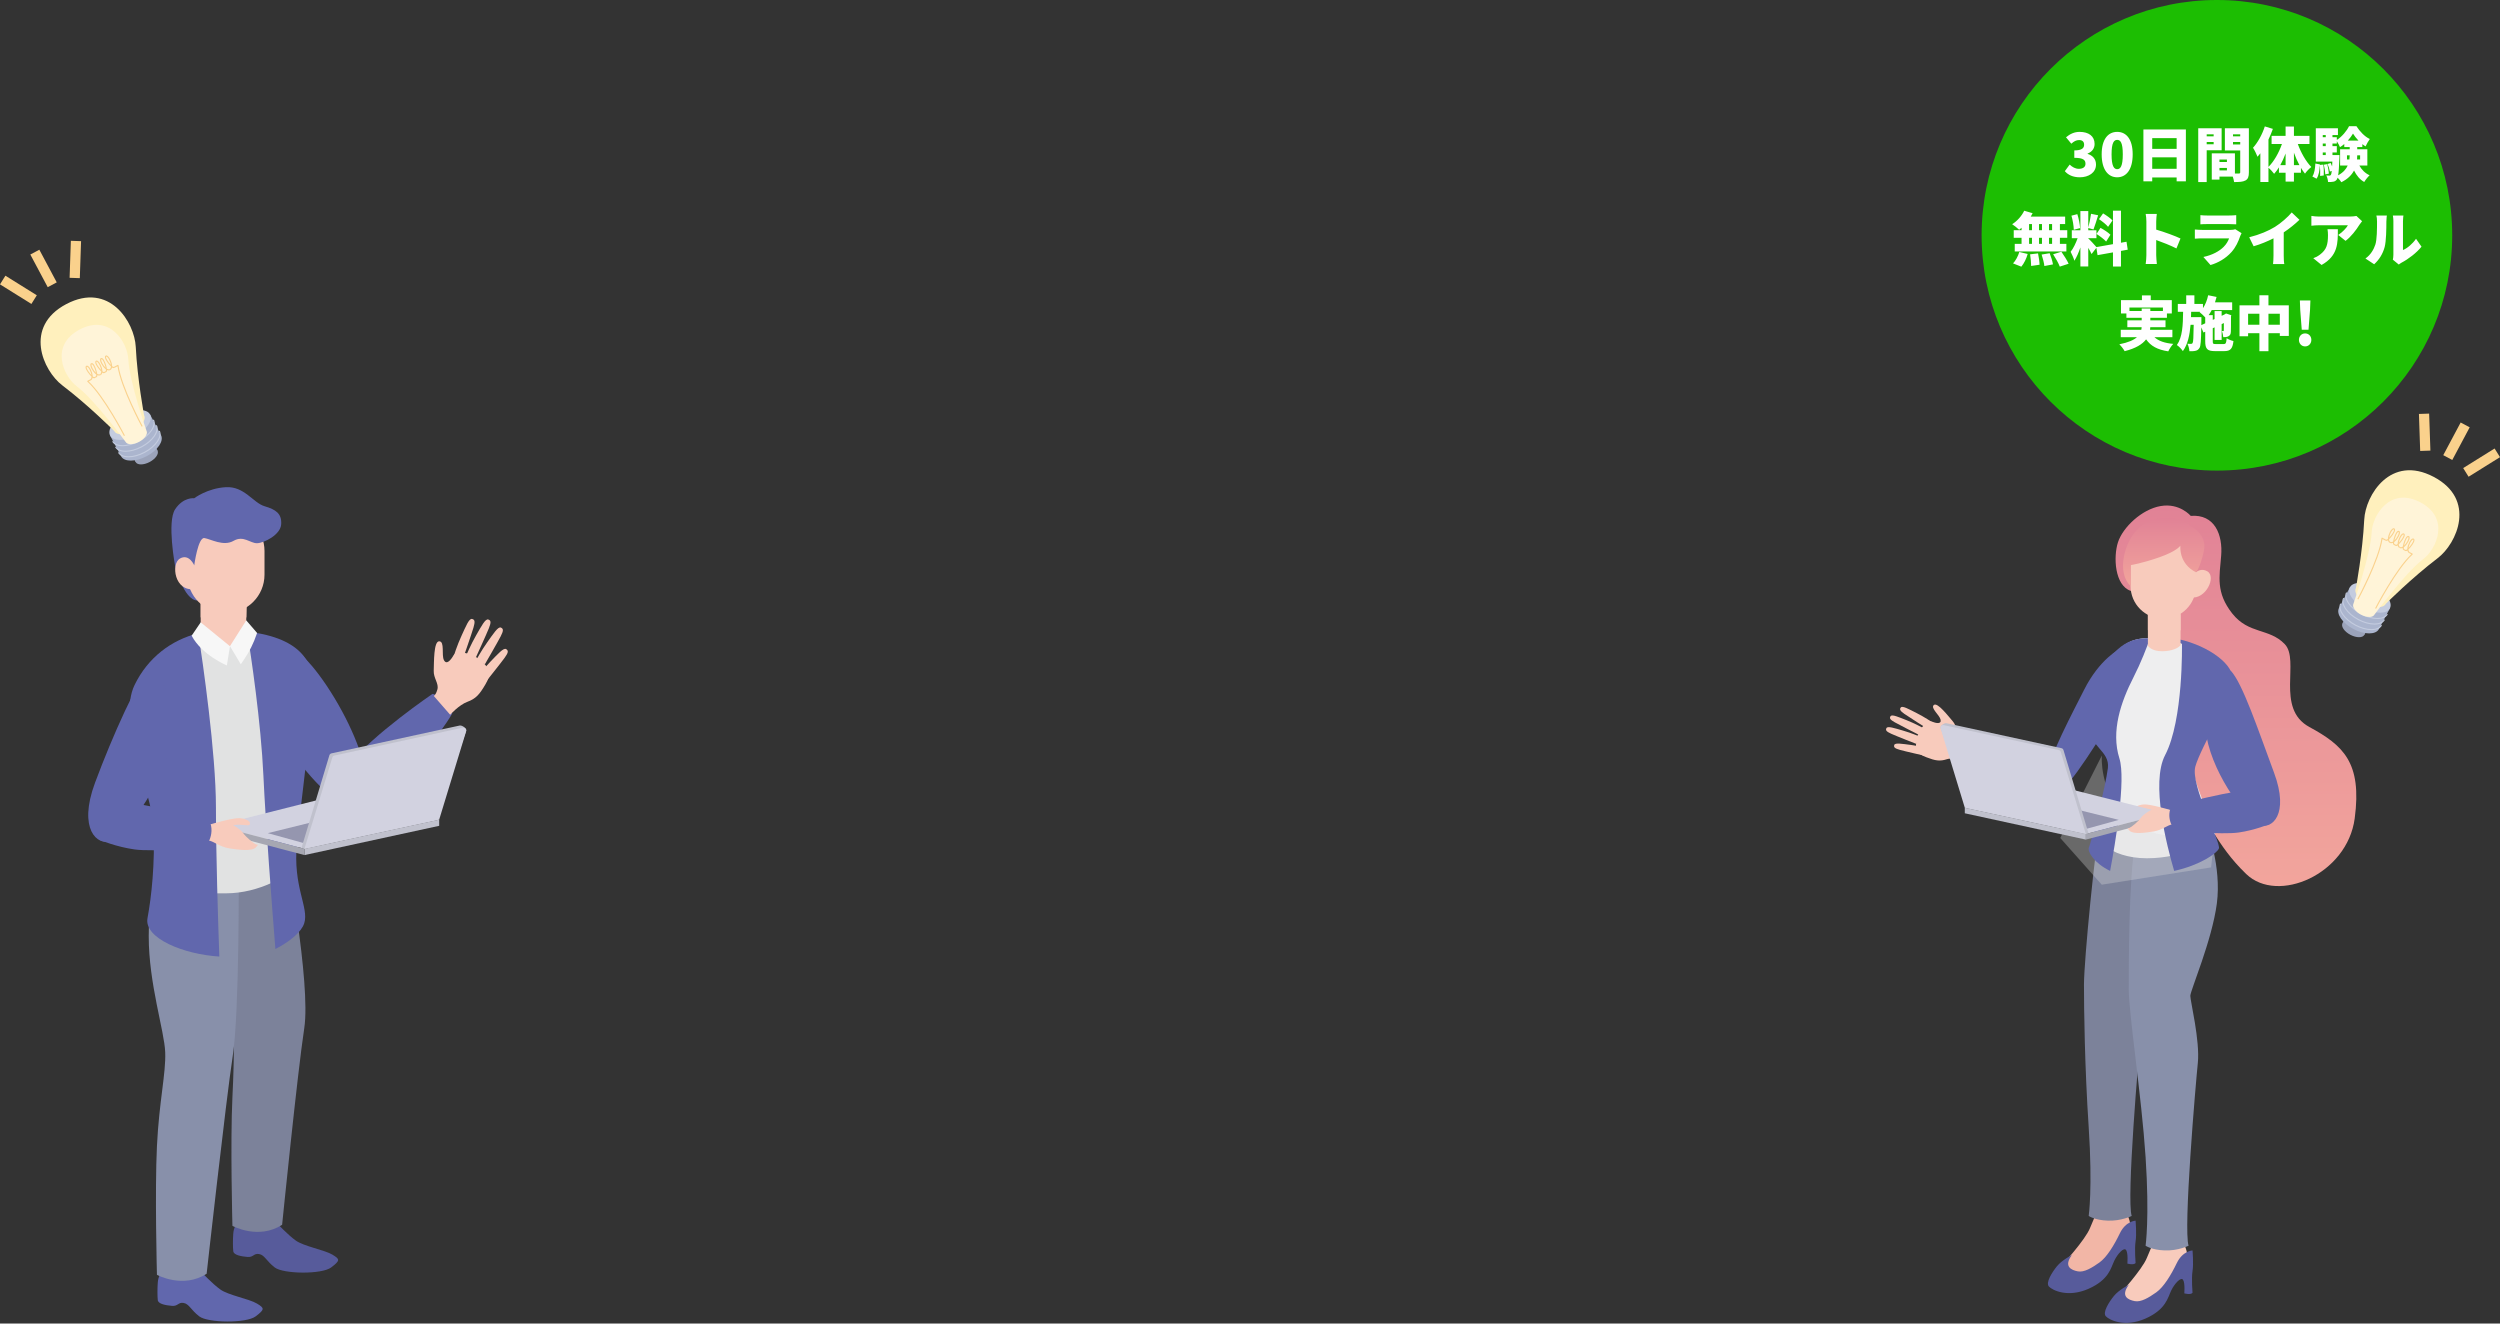 <svg width="1360" height="720" viewBox="0 0 1360 720" fill="none" xmlns="http://www.w3.org/2000/svg">
<rect x="0" y="0" width="1360" height="720" fill="#333333" stroke="none"/>
<circle cx="1206" cy="128" r="128" fill="#1CBE02"/>
<path d="M1131.43 96.448C1136.16 96.448 1140.23 93.952 1140.23 89.504C1140.23 86.432 1138.28 84.512 1135.65 83.712V83.552C1138.18 82.528 1139.46 80.672 1139.46 78.304C1139.46 74.048 1136.23 71.744 1131.3 71.744C1128.48 71.744 1126.12 72.832 1123.91 74.688L1126.79 78.176C1128.23 76.896 1129.44 76.192 1131.04 76.192C1132.8 76.192 1133.76 77.088 1133.76 78.72C1133.76 80.608 1132.48 81.824 1128.42 81.824V85.856C1133.41 85.856 1134.5 87.072 1134.5 89.12C1134.5 90.912 1133.06 91.84 1130.85 91.84C1129 91.84 1127.33 90.88 1125.89 89.536L1123.27 93.12C1125 95.136 1127.65 96.448 1131.43 96.448ZM1151.76 96.448C1156.78 96.448 1160.18 92.16 1160.18 83.968C1160.18 75.808 1156.78 71.744 1151.76 71.744C1146.74 71.744 1143.31 75.776 1143.31 83.968C1143.31 92.16 1146.74 96.448 1151.76 96.448ZM1151.76 92.032C1150.06 92.032 1148.69 90.496 1148.69 83.968C1148.69 77.472 1150.06 76.096 1151.76 76.096C1153.46 76.096 1154.8 77.472 1154.8 83.968C1154.8 90.496 1153.46 92.032 1151.76 92.032ZM1170.81 91.84V85.6H1184.09V91.84H1170.81ZM1184.09 75.136V80.992H1170.81V75.136H1184.09ZM1166.01 70.432V98.656H1170.81V96.544H1184.09V98.656H1189.12V70.432H1166.01ZM1207.39 92.704V91.36H1211.45V92.704H1207.39ZM1211.45 86.784V88.128H1207.39V86.784H1211.45ZM1200.44 78.496V77.248H1204.22V78.496H1200.44ZM1214.75 78.592V77.248H1218.68V78.592H1214.75ZM1204.22 73.088V74.176H1200.44V73.088H1204.22ZM1218.68 73.088V74.176H1214.75V73.088H1218.68ZM1208.57 81.76V69.792H1195.84V99.04H1200.44V81.76H1208.57ZM1223.39 69.792H1210.33V81.856H1218.68V93.664C1218.68 94.208 1218.49 94.4 1217.92 94.4H1215.8V83.424H1203.2V97.696H1207.39V96.064H1214.62C1214.97 97.12 1215.26 98.24 1215.36 99.04C1218.17 99.04 1220.09 98.944 1221.53 98.176C1222.94 97.408 1223.39 96.096 1223.39 93.728V69.792ZM1247.9 89.824V83.072C1248.76 85.472 1249.76 87.776 1250.88 89.824H1247.9ZM1240.48 89.824C1241.53 87.904 1242.52 85.76 1243.36 83.52V89.824H1240.48ZM1256.35 78.336V73.92H1247.9V68.832H1243.36V73.92H1235.74V78.336H1241.37C1239.71 83.104 1237.05 87.84 1234.04 90.784V75.936C1234.97 73.984 1235.77 72.032 1236.44 70.112L1232.06 68.768C1230.65 73.152 1228.22 77.568 1225.63 80.384C1226.43 81.536 1227.68 84.16 1228.09 85.28C1228.6 84.704 1229.12 84.064 1229.63 83.392V99.008H1234.04V91.264C1235.07 92.096 1236.41 93.568 1237.12 94.56C1238.04 93.536 1238.94 92.352 1239.74 91.04V93.952H1243.36V98.784H1247.9V93.952H1251.71V91.296C1252.41 92.48 1253.15 93.536 1253.92 94.464C1254.72 93.248 1256.28 91.648 1257.37 90.848C1254.43 87.872 1251.71 83.04 1250.01 78.336H1256.35ZM1262.01 89.728V89.44L1259.55 88.96C1259.42 91.712 1259.04 94.368 1257.92 96L1260.19 97.216C1261.47 95.456 1261.82 92.704 1261.98 89.824C1262.2 91.712 1262.27 94.112 1262.14 95.712L1264.12 95.456C1264.22 93.888 1264.16 91.424 1263.87 89.536L1262.01 89.728ZM1264.16 89.6C1264.57 91.264 1264.92 93.44 1264.96 94.848L1266.91 94.464C1266.84 93.088 1266.46 90.944 1266.01 89.28L1264.16 89.6ZM1268.86 84.352V82.944H1271.23V79.488H1268.86V78.08H1271.23V76.8C1271.87 77.792 1272.57 79.104 1272.96 80.064C1273.76 79.584 1274.56 78.976 1275.29 78.336V80H1278.24V81.216H1273.02V90.048H1277.15C1276.28 92 1274.72 93.856 1271.96 95.36C1272.28 93.504 1272.44 90.528 1272.64 85.824C1272.67 85.344 1272.67 84.352 1272.67 84.352H1268.86ZM1263.58 82.944H1265.21V84.352H1263.58V82.944ZM1265.21 78.08V79.488H1263.58V78.08H1265.21ZM1265.21 73.472V74.624H1263.58V73.472H1265.21ZM1277.21 76.48C1278.36 75.2 1279.36 73.856 1280.03 72.672C1280.76 73.888 1281.82 75.232 1283 76.48H1277.21ZM1276.76 86.752V84.512H1278.24C1278.2 85.248 1278.17 85.984 1278.08 86.752H1276.76ZM1283.9 86.752H1282.24C1282.3 85.984 1282.33 85.248 1282.33 84.512H1283.9V86.752ZM1287.84 90.048V81.216H1282.33V80H1285.12V78.4C1285.69 78.88 1286.3 79.296 1286.88 79.648C1287.45 78.368 1288.38 76.704 1289.18 75.616C1286.4 74.368 1283.74 71.488 1281.88 68.64H1277.88C1276.67 71.168 1274.01 74.4 1271.23 76.128V74.624H1268.86V73.472H1271.84V69.76H1259.8V87.904H1268.8C1268.73 88.896 1268.7 89.792 1268.67 90.528C1268.44 89.888 1268.19 89.248 1267.9 88.672L1266.2 89.216C1266.75 90.496 1267.29 92.224 1267.45 93.344L1268.48 92.992C1268.35 94.24 1268.19 94.88 1268 95.136C1267.74 95.456 1267.52 95.552 1267.16 95.552C1266.78 95.552 1266.24 95.552 1265.5 95.456C1266.04 96.416 1266.4 97.92 1266.46 99.008C1267.58 99.04 1268.57 99.008 1269.28 98.848C1270.08 98.72 1270.68 98.4 1271.26 97.6C1271.42 97.376 1271.55 97.088 1271.68 96.672C1272.44 97.44 1273.28 98.432 1273.69 99.136C1277.21 97.408 1279.32 95.168 1280.6 92.768C1281.92 95.424 1283.71 97.664 1286.14 99.008C1286.78 97.888 1288.12 96.192 1289.08 95.36C1286.65 94.272 1284.73 92.32 1283.48 90.048H1287.84ZM1116.34 125.232H1114.67V121.904H1116.34V125.232ZM1116.34 132.656H1114.67V129.36H1116.34V132.656ZM1103.82 129.36H1105.39V132.656H1103.82V129.36ZM1110.83 129.36V132.656H1109.23V129.36H1110.83ZM1109.23 125.232V121.904H1110.83V125.232H1109.23ZM1103.82 121.904H1105.39V125.232H1103.82V121.904ZM1099.73 125.232H1095.47V129.36H1099.73V132.656H1096.02V136.784H1124.11V132.656H1120.59V129.36H1124.59V125.232H1120.59V121.904H1123.44V117.84H1104.72C1105.1 117.232 1105.42 116.624 1105.74 115.984L1101.17 114.64C1099.82 117.488 1097.3 120.304 1094.61 121.968C1095.7 122.672 1097.55 124.144 1098.42 125.008C1098.86 124.688 1099.28 124.304 1099.73 123.888V125.232ZM1099.6 145.072C1101.07 143.312 1102.38 140.656 1103.06 138.16L1098.51 137.072C1097.81 139.408 1096.43 141.936 1095.09 143.28L1099.6 145.072ZM1104.37 138.352C1104.72 140.4 1104.94 143.088 1104.94 144.688L1109.52 144.016C1109.49 142.416 1109.1 139.824 1108.69 137.84L1104.37 138.352ZM1110.64 138.48C1111.31 140.496 1111.98 143.12 1112.14 144.72L1116.82 143.824C1116.56 142.192 1115.79 139.664 1115.02 137.744L1110.64 138.48ZM1116.91 138.32C1118.26 140.432 1119.89 143.28 1120.53 145.04L1125.33 143.472C1124.53 141.648 1122.77 138.928 1121.39 136.944L1116.91 138.32ZM1149.2 119.92C1148.14 118.736 1145.84 117.136 1144.08 116.08L1141.84 119.216C1143.6 120.4 1145.84 122.16 1146.8 123.408L1149.2 119.92ZM1140.5 127.28C1142.32 128.432 1144.69 130.192 1145.74 131.408L1148.08 127.696C1146.93 126.512 1144.5 124.944 1142.67 123.952L1140.5 127.28ZM1131.57 124.08C1131.44 122 1130.86 118.896 1130.06 116.496L1126.86 117.328C1127.57 119.728 1128.11 122.928 1128.14 125.008L1131.57 124.08ZM1157.49 135.824L1156.82 131.504L1153.81 132.048V114.608H1149.46V132.816L1140.46 134.416C1139.63 133.424 1136.98 130.512 1136.02 129.712V129.584H1140.46V125.264H1136.02V124.048L1138.86 124.816C1139.63 122.864 1140.56 119.792 1141.39 117.104L1137.52 116.304C1137.23 118.544 1136.59 121.68 1136.02 123.792V114.832H1131.73V125.264H1127.06V129.584H1130.22C1129.3 132.176 1127.89 135.184 1126.42 136.976C1127.09 138.288 1128.08 140.4 1128.46 141.84C1129.68 139.984 1130.8 137.36 1131.73 134.608V144.944H1136.02V134.832C1136.72 136.048 1137.39 137.264 1137.81 138.192L1140.43 134.8L1141.07 138.8L1149.46 137.296V145.008H1153.81V136.496L1157.49 135.824ZM1167.63 138.8C1167.63 140.112 1167.47 142.256 1167.25 143.632H1173.33C1173.17 142.192 1172.98 139.664 1172.98 138.8V130.576C1176.37 131.792 1180.75 133.488 1183.98 135.152L1186.19 129.744C1183.5 128.432 1177.3 126.16 1172.98 124.912V120.528C1172.98 118.992 1173.17 117.584 1173.3 116.368H1167.25C1167.5 117.584 1167.63 119.248 1167.63 120.528V138.8ZM1197.01 117.04V122.032C1197.97 121.936 1199.5 121.904 1200.59 121.904H1212.66C1213.87 121.904 1215.6 121.968 1216.5 122.032V117.04C1215.57 117.168 1213.74 117.232 1212.72 117.232H1200.59C1199.47 117.232 1197.9 117.168 1197.01 117.04ZM1219.41 126.832L1215.98 124.688C1215.47 124.912 1214.51 125.072 1213.3 125.072H1198.06C1196.98 125.072 1195.47 124.976 1194 124.848V129.84C1195.44 129.712 1197.26 129.68 1198.06 129.68H1212.62C1212.08 131.152 1211.22 132.752 1209.65 134.32C1207.34 136.624 1203.63 138.736 1198.64 139.792L1202.51 144.176C1206.61 142.992 1210.77 140.656 1213.94 137.104C1216.3 134.448 1217.65 131.44 1218.7 128.368C1218.83 127.984 1219.15 127.312 1219.41 126.832ZM1223.57 129.072L1225.97 133.968C1229.68 132.912 1233.55 131.28 1236.78 129.648V139.024C1236.78 140.56 1236.66 142.8 1236.53 143.664H1242.67C1242.42 142.768 1242.35 140.56 1242.35 139.024V126.416C1245.39 124.4 1248.5 121.904 1250.9 119.568L1246.7 115.568C1244.69 118 1240.78 121.456 1237.55 123.44C1233.97 125.616 1229.39 127.6 1223.57 129.072ZM1284.98 120.336L1281.9 117.488C1281.23 117.68 1279.12 117.808 1278.06 117.808H1261.46C1260.05 117.808 1258.7 117.648 1257.39 117.456V122.8C1259.06 122.64 1260.05 122.544 1261.46 122.544H1277.26C1276.56 123.888 1274.35 126.32 1271.98 127.824L1275.98 131.024C1278.86 128.944 1281.9 124.944 1283.54 122.256C1283.86 121.744 1284.59 120.816 1284.98 120.336ZM1271.79 124.688H1266.16C1266.35 125.84 1266.42 126.768 1266.42 127.888C1266.42 133.104 1265.62 135.824 1262.06 138.512C1260.72 139.536 1259.54 140.08 1258.42 140.464L1262.93 144.144C1271.95 139.12 1271.79 132.208 1271.79 124.688ZM1301.71 141.264L1304.94 143.92C1305.3 143.664 1305.71 143.28 1306.48 142.864C1310.03 141.04 1314.7 137.488 1317.3 134.192L1314.32 129.904C1312.34 132.72 1309.62 135.024 1307.22 136.016V120.272C1307.22 118.704 1307.47 117.264 1307.47 117.264H1301.71C1301.71 117.264 1302 118.672 1302 120.24V138.608C1302 139.6 1301.87 140.592 1301.71 141.264ZM1286.8 140.624L1291.54 143.76C1294.32 141.232 1296.27 138.064 1297.26 134.352C1298.1 131.12 1298.19 124.432 1298.19 120.496C1298.19 118.96 1298.45 117.264 1298.45 117.264H1292.75C1292.98 118.128 1293.1 119.056 1293.1 120.56C1293.1 124.56 1293.07 130.448 1292.18 133.072C1291.34 135.6 1289.71 138.608 1286.8 140.624ZM1158.42 169.184V167.296H1176.63V169.184H1169.78V167.84H1165.08V169.184H1158.42ZM1181.78 183.424V179.424H1169.62C1169.69 178.944 1169.75 178.464 1169.75 177.984H1178.04V174.272H1169.78V172.896H1178.81V170.528H1181.46V163.264H1170.01V160.704H1165.21V163.264H1153.82V170.528H1156.76V172.896H1165.08V174.272H1157.27V177.984H1165.05C1165.02 178.464 1164.98 178.944 1164.86 179.424H1153.69V183.424H1162.52C1160.73 184.992 1157.75 186.336 1152.92 187.296C1153.94 188.256 1155.29 190.048 1155.8 191.04C1161.88 189.504 1165.46 187.264 1167.48 184.608C1170.01 188.224 1173.62 190.24 1179.54 191.136C1180.12 189.888 1181.3 188.032 1182.26 187.072C1177.56 186.656 1174.23 185.472 1171.99 183.424H1181.78ZM1197.53 176.864L1197.56 174.208V172.512H1191.9L1191.99 169.632H1196.79L1196.6 169.824C1197.43 170.464 1198.81 171.776 1199.64 172.672V175.872L1197.53 176.864ZM1205.43 187.168C1203.93 187.168 1203.74 187.008 1203.74 185.6V178.56L1204.73 178.08V184.928H1208.57V176.32L1209.78 175.744C1209.78 178.272 1209.78 179.52 1209.75 179.744C1209.72 180.064 1209.62 180.128 1209.4 180.128C1209.21 180.128 1208.92 180.128 1208.66 180.096C1209.08 180.928 1209.37 182.4 1209.46 183.424C1210.36 183.424 1211.45 183.392 1212.25 182.944C1213.14 182.496 1213.56 181.728 1213.59 180.48C1213.66 179.456 1213.66 176.64 1213.66 172.096L1213.82 171.488L1210.97 170.528L1210.26 170.976L1210.01 171.136L1208.57 171.808V169.216H1204.73V173.568L1203.74 174.016V171.424H1201.5C1202.1 170.592 1202.68 169.664 1203.19 168.672H1214.3V164.48H1204.95C1205.27 163.52 1205.56 162.528 1205.82 161.536L1201.24 160.608C1200.7 163.2 1199.74 165.696 1198.42 167.648V165.344H1193.75V160.672H1189.3V165.344H1184.73V169.632H1187.61C1187.51 176.768 1187.29 183.36 1184.22 187.712C1185.37 188.448 1186.74 189.888 1187.48 191.008C1190.14 187.328 1191.19 182.304 1191.67 176.704H1193.37C1193.27 183.488 1193.14 185.952 1192.79 186.56C1192.54 186.976 1192.28 187.072 1191.9 187.072C1191.45 187.072 1190.74 187.072 1189.94 186.976C1190.55 188.096 1190.97 189.824 1191.03 191.072C1192.34 191.072 1193.5 191.072 1194.3 190.848C1195.22 190.656 1195.86 190.304 1196.5 189.312C1197.21 188.288 1197.37 185.28 1197.5 178.08L1198.68 180.896L1199.64 180.448V185.6C1199.64 189.792 1200.73 191.008 1204.92 191.008H1210.01C1213.34 191.008 1214.52 189.728 1215 185.536C1213.85 185.28 1212.18 184.608 1211.29 183.968C1211.1 186.656 1210.84 187.168 1209.62 187.168H1205.43ZM1234.04 176.672V170.688H1240.22V176.672H1234.04ZM1222.97 176.672V170.688H1229.11V176.672H1222.97ZM1234.04 166.112V160.64H1229.11V166.112H1218.3V182.912H1222.97V181.248H1229.11V191.04H1234.04V181.248H1240.22V182.752H1245.11V166.112H1234.04ZM1252.15 179.36H1255.83L1256.66 168.544L1256.86 163.456H1251.13L1251.32 168.544L1252.15 179.36ZM1253.98 188.448C1255.96 188.448 1257.37 186.88 1257.37 184.896C1257.37 182.912 1255.96 181.376 1253.98 181.376C1252.02 181.376 1250.62 182.912 1250.62 184.896C1250.62 186.88 1252.02 188.448 1253.98 188.448Z" fill="white"/>
<path d="M95.282 307.854C95.282 307.854 99.779 326.35 107.328 326.698L108.72 309.701L95.282 307.854V307.854Z" fill="#6167AD"/>
<path d="M128.555 665.714C128.555 665.714 127.136 667.856 126.895 671.095C126.654 674.36 126.654 678.483 126.895 680.651C127.136 682.819 131.366 683.488 134.631 683.783C137.897 684.077 138.004 681.668 140.975 682.203C143.946 682.739 144.803 685.871 149.434 689.484C154.065 693.098 175.051 693.366 180.163 689.484C185.276 685.603 184.901 684.987 180.779 682.498C176.657 680.008 165.28 678.001 160.917 674.869C156.554 671.737 150.933 665.688 150.933 665.688H128.555V665.714Z" fill="#575B9B"/>
<path d="M87.493 692.322C87.493 692.322 86.074 694.463 85.833 697.702C85.592 700.968 85.592 705.09 85.833 707.258C86.074 709.426 90.303 710.096 93.569 710.39C96.835 710.685 96.942 708.275 99.913 708.811C102.884 709.346 103.741 712.478 108.372 716.092C113.003 719.705 133.989 719.973 139.101 716.092C144.214 712.21 143.839 711.595 139.717 709.105C135.595 706.616 124.218 704.608 119.855 701.476C115.492 698.344 109.871 692.295 109.871 692.295H87.493V692.322Z" fill="#6167AD"/>
<path d="M124.7 456.067C124.7 456.067 112.2 464.178 112.2 490.009C112.2 515.84 126.28 541.056 126.708 552.673C127.136 564.29 127.645 572.294 126.44 596.813C125.236 621.333 126.44 666.865 126.44 666.865C126.44 666.865 140.6 674.627 153.476 666.276C153.476 666.276 161.801 583.643 165.521 559.311C169.242 534.979 155.296 461.26 155.296 461.26L124.674 456.094L124.7 456.067Z" fill="#7C829A"/>
<path d="M158 351.271C158 351.271 166.298 355.902 177.808 373.168C189.318 390.433 198.606 411.339 199.784 426.329C200.962 441.292 194.886 442.229 183.429 435.457C171.972 428.684 155.617 405.289 150.451 399.695C145.285 394.1 131.178 350.147 158 351.298V351.271Z" fill="#6167AD"/>
<path d="M88.135 467.979C88.135 467.979 80.908 483.532 80.908 509.363C80.908 535.194 89.447 560.811 89.875 572.428C90.303 584.045 86.583 598.928 85.378 623.448C84.174 647.967 85.378 693.499 85.378 693.499C85.378 693.499 99.538 701.262 112.414 692.91C112.414 692.91 122.88 598.848 126.601 574.516C130.348 550.184 129.866 472.503 129.866 472.503L88.082 468.033L88.135 467.979Z" fill="#8890AA"/>
<path d="M135.193 343.696C131.392 343.294 126.44 343 121.676 343C117.446 343 109.443 344.258 105.427 345.168C107.515 357.696 105.427 397.152 105.427 420.975C105.427 441.613 110.968 471.085 111.557 485.967C112.815 486.048 121.836 485.967 123.068 485.967C131.847 485.967 140.734 483.558 147.748 480.266C146.142 461.823 147.48 426.489 146.436 405.851C145.258 382.643 136.987 353.975 135.193 343.669V343.696Z" fill="#E1E2E2"/>
<path d="M107.863 344.473C93.221 348.167 80.48 357.642 73.199 372.659C63.643 392.387 82.594 430.184 83.504 449.992C84.388 469.8 82.407 487.708 80.239 499.486C78.231 510.461 100.047 519.187 119.32 520.365C118.651 501.868 117.473 464.902 117.473 439.231C117.473 409.626 110.272 360.078 107.89 344.473H107.863Z" fill="#6167AD"/>
<path d="M165.495 502.296C168.225 493.517 159.177 482.595 161.533 458.611C163.915 434.627 170.152 387.971 170.447 374.373C170.714 362.434 165.896 347.176 134.471 343.616C136.532 356.625 141.966 392.816 143.304 422.153C144.509 448.225 147.962 492.981 149.809 516.269C158.053 512.067 164.076 506.74 165.468 502.323L165.495 502.296Z" fill="#6167AD"/>
<path d="M109.175 325.574V348.059C109.175 348.059 116.965 351.512 125.102 351.512C129.599 351.512 133.775 347.685 133.775 347.685L134.176 325.574H109.175V325.574Z" fill="#F8CBBC"/>
<path d="M245.959 388.264C239.562 399.399 219.352 424.347 211.75 432.163C204.121 440.006 196.679 440.702 192.771 439.444C188.863 438.186 178.745 430.932 190.496 415.46C202.247 399.988 235.279 377.477 235.279 377.477C235.279 377.477 237.554 377.717 241.489 380.769C245.424 383.821 245.959 388.237 245.959 388.237V388.264Z" fill="#6167AD"/>
<path d="M235.948 378.574C235.948 378.574 236.992 378.387 237.929 375.095C238.866 371.802 235.76 368.992 235.948 364.789C236.135 360.56 235.841 348.755 238.946 348.862C242.051 348.969 240.07 356.277 241.489 359.087C242.908 361.898 245.236 359.087 246.735 356.464C248.234 353.841 256.104 354.59 261.645 359.382C267.186 364.173 267.186 366.984 264.001 372.418C260.815 377.852 258.834 380.1 254.257 381.787C249.68 383.473 244.888 388.827 244.888 388.827L235.975 378.601L235.948 378.574Z" fill="#F8CBBC"/>
<path d="M246.735 357.213C246.735 357.213 248.636 351.083 251.045 345.89C253.454 340.697 255.14 336.361 256.773 336.709C258.406 337.057 258.486 338.262 257.55 341.474C256.613 344.686 252.009 357.909 252.009 357.909L246.735 357.213V357.213Z" fill="#F8CBBC"/>
<path d="M253.668 356.464C253.668 356.464 256.158 350.548 259.022 345.596C261.886 340.644 264.001 336.495 265.607 337.003C267.213 337.512 267.159 338.716 265.928 341.821C264.697 344.927 258.861 357.668 258.861 357.668L253.668 356.464Z" fill="#F8CBBC"/>
<path d="M258.754 359.623C258.754 359.623 261.779 353.975 265.125 349.317C268.444 344.66 270.96 340.725 272.486 341.394C274.012 342.063 273.878 343.241 272.352 346.212C270.826 349.183 263.813 361.309 263.813 361.309L258.754 359.623V359.623Z" fill="#F8CBBC"/>
<path d="M259.022 369.098C259.022 369.098 262.876 363.958 266.865 359.863C270.853 355.767 273.905 352.234 275.35 353.117C276.796 354 276.448 355.151 274.494 357.882C272.54 360.612 263.786 371.533 263.786 371.533L259.049 369.098H259.022Z" fill="#F8CBBC"/>
<g style="mix-blend-mode:multiply">
<path d="M109.175 335.773C109.175 335.773 113.485 341.85 122.104 341.635C130.723 341.421 133.989 335.773 133.989 335.773L134.176 325.548H109.175V335.773V335.773Z" fill="#F8CBBC"/>
</g>
<path d="M143.893 299.77C143.893 288.165 134.485 278.757 122.88 278.757C111.275 278.757 101.867 288.165 101.867 299.77V312.591C101.867 324.197 111.275 333.604 122.88 333.604C134.485 333.604 143.893 324.197 143.893 312.591V299.77Z" fill="#F8CBBC"/>
<path d="M105.668 307.532C105.668 307.532 107.73 292.114 111.209 292.703C114.689 293.292 121.595 297.361 127.029 294.229C132.463 291.097 136.077 295.54 139.771 295.514C143.465 295.487 152.619 290.99 152.967 285.208C153.315 279.426 150.157 277.231 143.92 275.384C137.683 273.537 132.972 264.463 122.88 265.025C112.789 265.587 105.642 271.048 105.642 271.048C105.642 271.048 99.753 270.245 95.256 277.071C90.759 283.896 95.256 307.854 95.256 307.854L105.642 307.506L105.668 307.532Z" fill="#6167AD"/>
<path d="M105.669 307.532C105.669 307.532 102.831 300.947 97.852 303.865C92.874 306.783 95.015 321.96 105.669 320.434V307.532V307.532Z" fill="#F8CBBC"/>
<path d="M82.461 361.362C82.461 361.362 97.317 378.467 92.606 403.87C87.894 429.246 67.042 454.996 60.109 457.566C53.176 460.136 42.202 451.356 51.704 425.793C61.207 400.229 75.287 368.884 82.461 361.389V361.362Z" fill="#6167AD"/>
<path d="M117.687 449.135L183.563 432.512L238.919 445.869L165.628 461.769L117.687 449.135Z" fill="#D2D2E0"/>
<path d="M145.66 453.23L195.876 440.837L223.795 445.869L164.826 458.531L145.66 453.23Z" fill="#9596AF"/>
<path d="M237.313 444.691L165.602 461.769L163.996 461.341L179.173 410.91C179.334 410.348 179.789 409.92 180.378 409.812L250.081 394.689C251.286 394.421 253.989 396.241 253.641 397.419L237.34 444.718L237.313 444.691Z" fill="#C0C1CD"/>
<path d="M238.919 445.87L165.602 461.796L180.779 412.088C180.94 411.526 181.395 411.098 181.984 410.991L251.687 395.867C252.892 395.599 253.936 396.724 253.561 397.901L238.919 445.87Z" fill="#D2D2E0"/>
<path d="M238.919 449.242L165.602 465.169V461.769L238.919 445.869V449.242Z" fill="#C0C1CD"/>
<path d="M165.628 465.169L117.687 452.508V449.135L165.628 461.769V465.169Z" fill="#A6A7B2"/>
<path d="M115.064 448.278C115.064 448.278 126.869 444.772 130.509 445.093C134.149 445.414 136.933 446.994 135.648 448.76C135.193 449.349 130.857 448.305 127.966 448.76C127.431 448.841 125.45 449.269 124.379 449.537C121.595 450.233 120.043 449.965 120.043 449.965L115.037 448.278H115.064Z" fill="#F8CBBC"/>
<path d="M125.744 448.278C125.744 448.278 130.616 450.661 132.543 453.525C133.614 455.104 138.165 459.173 139.53 459.414C140.386 459.548 140.734 459.28 139.209 460.966C137.174 463.188 130.241 462.385 124.674 461.502C119.106 460.618 115.867 457.246 113.19 457.246C110.513 457.246 109.764 457.058 109.764 457.058L111.664 448.492L115.064 448.278H125.744V448.278Z" fill="#F8CBBC"/>
<path d="M54.515 457.031C54.515 457.031 63.161 460.671 73.145 462.09C83.157 463.535 111.45 461.046 111.45 461.046C111.45 461.046 117.527 454.541 113.913 446.27C113.913 446.27 74.484 435.375 58.798 435.67C58.798 435.67 43.299 443.54 54.515 457.031V457.031Z" fill="#6167AD"/>
<path d="M133.962 337.485L125.102 351.485L130.991 361.362L132.704 358.873C135.648 354.563 137.977 349.879 139.637 344.927L139.851 344.311L133.962 337.485V337.485Z" fill="#F7F7F7"/>
<path d="M125.102 351.512L123.416 362.005C123.416 362.005 109.764 356.331 104.25 345.811L109.175 338.557L125.102 351.539V351.512Z" fill="#F7F7F7"/>
<path d="M1156.54 659.141C1156.54 659.141 1158.84 663.558 1158.92 666.77C1159 669.982 1160.82 674.238 1156.54 677.183C1152.26 680.127 1148.57 682.001 1145.7 686.792C1142.81 691.611 1133.36 700.096 1125.57 698.329C1117.78 696.563 1115.96 695.037 1119.15 691.343C1122.33 687.649 1134.3 674.586 1136.95 668.082C1139.6 661.577 1141.85 656.625 1141.85 656.625L1156.54 659.114V659.141Z" fill="#F2B6A6"/>
<path d="M1127.1 682.724C1127.1 682.724 1121.74 685.454 1119.01 688.8C1116.28 692.146 1112.72 697.821 1114.6 699.856C1116.47 701.89 1124.88 706.092 1136.14 701.114C1147.41 696.135 1148.32 689.63 1150.2 685.776C1152.07 681.921 1155.52 678.227 1156.65 680.101C1157.77 681.975 1157.29 687.382 1157.29 687.382C1157.29 687.382 1160.64 688.372 1161.76 687.114C1161.76 687.114 1161.12 679.217 1161.76 675.283C1162.4 671.374 1161.76 664.04 1161.76 664.04C1161.76 664.04 1156.43 664.227 1153.22 670.893C1150.01 677.531 1146.08 683.982 1142.03 686.846C1137.96 689.71 1133.76 692.307 1130.28 691.611C1126.8 690.915 1122.44 689.068 1127.1 682.724V682.724Z" fill="#575B9B"/>
<path d="M1182.29 433.943C1182.29 433.943 1177.69 455.063 1175.01 475.353C1172.34 495.643 1160.58 522.679 1160.58 525.543C1160.58 528.407 1165.91 549.928 1164.68 562.027C1163.42 574.127 1156.73 652.53 1159.65 661.47C1159.65 661.47 1153.89 664.308 1146.66 664.04C1139.44 663.772 1136.25 661.47 1136.25 661.47C1136.25 661.47 1138.45 646.346 1136.25 613.235C1134.06 580.123 1133.68 548.563 1133.68 535.634C1133.68 522.705 1139.73 460.604 1143.21 442C1146.69 423.396 1173.75 419.354 1182.29 433.997V433.943Z" fill="#7C829A"/>
<path d="M1187.49 675.363C1187.49 675.363 1189.79 679.78 1189.87 682.992C1189.95 686.204 1191.77 690.46 1187.49 693.404C1183.2 696.349 1179.51 698.223 1176.64 703.014C1173.75 707.832 1164.3 716.318 1156.52 714.551C1148.73 712.784 1146.91 711.259 1150.09 707.565C1153.3 703.871 1165.24 690.808 1167.89 684.303C1170.54 677.799 1172.79 672.847 1172.79 672.847L1187.49 675.336V675.363Z" fill="#F8CBBC"/>
<path d="M1158.07 698.918C1158.07 698.918 1152.71 701.649 1149.98 704.995C1147.25 708.341 1143.69 714.016 1145.57 716.05C1147.44 718.084 1155.85 722.287 1167.12 717.308C1178.38 712.329 1179.29 705.824 1181.17 701.97C1183.07 698.115 1186.5 694.421 1187.62 696.295C1188.74 698.169 1188.26 703.576 1188.26 703.576C1188.26 703.576 1191.61 704.566 1192.73 703.308C1192.73 703.308 1192.09 695.412 1192.73 691.477C1193.37 687.542 1192.73 680.234 1192.73 680.234C1192.73 680.234 1187.41 680.422 1184.19 687.087C1180.98 693.725 1177.05 700.176 1173 703.041C1168.94 705.905 1164.73 708.501 1161.25 707.805C1157.77 707.109 1153.41 705.262 1158.07 698.918V698.918Z" fill="#575B9B"/>
<path d="M1200.63 450.807C1200.63 450.807 1208.63 471.285 1205.96 491.548C1203.28 511.811 1191.53 538.874 1191.53 541.738C1191.53 544.602 1196.85 566.123 1195.62 578.222C1194.39 590.321 1187.67 668.725 1190.59 677.665C1190.59 677.665 1184.84 680.503 1177.61 680.235C1170.38 679.967 1167.2 677.665 1167.2 677.665C1167.2 677.665 1169.39 662.541 1167.2 629.429C1165 596.318 1158.04 551.214 1158.04 538.285C1158.04 525.356 1158.04 477.414 1161.52 458.811C1165 440.207 1192.06 436.165 1200.6 450.807H1200.63Z" fill="#8890AA"/>
<path d="M1191.74 280.617C1191.74 280.617 1185.72 273.496 1175.39 275.29C1165.05 277.056 1154.78 286.934 1152.18 294.991C1149.58 303.075 1150.41 318.386 1159.03 321.411C1167.65 324.436 1178.76 335.357 1177.34 346.76C1175.92 358.163 1172.82 418.364 1187.75 432.15C1202.66 445.935 1204.86 459.025 1221.96 475.487C1239.09 491.949 1276.89 475.674 1280.96 445.212C1285.03 414.751 1274.7 405.489 1256.23 395.451C1237.73 385.386 1251.33 359.207 1242.9 350.4C1234.46 341.594 1223.33 345.127 1214.33 333.724C1205.37 322.294 1207.35 313.862 1208.31 302.379C1209.27 290.895 1204.8 279.573 1191.74 280.643V280.617Z" fill="url(#paint0_linear_882_3)"/>
<path d="M1177.34 347.483C1194.93 348.822 1211.34 359.502 1211.74 367.934C1212.14 376.366 1195.54 403.268 1192.97 412.743C1190.4 422.246 1206.01 451.048 1204.86 454.1C1203.71 457.151 1189.01 466.895 1167.92 466.895C1146.83 466.895 1137.91 454.582 1139.2 451.423C1140.48 448.265 1147.6 420.667 1148.65 411.86C1149.69 403.054 1139.3 401.501 1139.2 390.366C1139.09 379.23 1144.58 360.84 1153.28 352.917C1159.75 347.028 1165.51 346.573 1177.37 347.457L1177.34 347.483Z" fill="#EEEEEF"/>
<g style="mix-blend-mode:multiply" opacity="0.32">
<path d="M1143.4 411.057C1143.4 411.057 1141.79 429.794 1156.41 444.838C1171.02 459.881 1204.86 454.099 1204.86 454.099L1202.82 471.873L1143.35 481.269L1120.78 455.866L1143.37 411.057H1143.4Z" fill="#DBDCDC"/>
</g>
<path d="M1207.08 461.621C1208.34 458.329 1191.47 427.224 1194.26 416.999C1197.04 406.747 1214.95 377.73 1214.52 368.629C1214.12 360.305 1199.24 349.945 1182.16 347.135L1181.6 347.777L1186.98 350.267C1186.98 350.267 1187.83 391.677 1177.82 410.789C1169.93 425.886 1178.71 460.042 1182.75 473.774C1196.91 470.669 1206.12 464.111 1207.05 461.621H1207.08Z" fill="#6167AD"/>
<path d="M1152.95 412.556C1148.27 397.726 1153.81 381.772 1160.58 368.522C1164.76 360.331 1167.86 352.194 1169.63 347.135C1162 347.135 1157.1 348.607 1151.75 353.479C1142.25 362.125 1136.23 382.228 1136.36 394.38C1136.49 406.533 1147.84 408.246 1146.69 417.856C1145.54 427.465 1137.78 457.606 1136.36 461.059C1135.45 463.254 1139.14 469.518 1147.9 473.774C1150.68 459.051 1156.62 424.146 1152.95 412.556V412.556Z" fill="#6167AD"/>
<path d="M1168.45 331.743V351.311C1168.45 351.311 1170.25 354.282 1176.14 354.282C1182.02 354.282 1185.48 352.167 1186.23 350.936V330.619L1168.45 331.743Z" fill="#F8CBBC"/>
<g style="mix-blend-mode:multiply">
<path d="M1168.45 331.744V342.772C1168.45 342.772 1170.43 346.252 1176.43 346.252C1182.43 346.252 1186.23 342.772 1186.23 342.772V334.179L1168.45 331.717V331.744Z" fill="#F8CBBC"/>
</g>
<path d="M1176.83 289.664H1176.81C1166.99 289.664 1159.03 297.622 1159.03 307.438V318.788C1159.03 328.604 1166.99 336.561 1176.81 336.561H1176.83C1186.65 336.561 1194.61 328.604 1194.61 318.788V307.438C1194.61 297.622 1186.65 289.664 1176.83 289.664Z" fill="#F8CBBC"/>
<path d="M1191.74 314.585C1191.74 314.585 1195.44 307.813 1200.71 310.757C1205.98 313.702 1199.83 326.39 1191.74 324.944V314.585V314.585Z" fill="#F8CBBC"/>
<path d="M1075.97 404.071C1075.97 404.071 1068.72 401.796 1066.39 400.136C1064.06 398.476 1064.62 395.023 1062.29 392.373C1059.96 389.723 1053.99 381.827 1052.01 383.513C1050.03 385.2 1055.14 388.947 1055.68 391.517C1056.22 394.086 1053.22 393.471 1050.89 392.534C1048.56 391.597 1043.77 396.201 1042.64 402.197C1041.52 408.193 1042.99 410.04 1047.92 411.941C1052.84 413.841 1055.31 414.27 1059.19 412.985C1063.07 411.7 1073.29 414.858 1073.29 414.858L1075.94 404.071H1075.97Z" fill="#F8CBBC"/>
<path d="M1051.32 393.042C1051.32 393.042 1046.87 390.017 1042.59 387.876C1038.31 385.735 1034.94 383.78 1034.05 384.851C1033.17 385.922 1033.76 386.778 1036.03 388.385C1038.31 389.991 1048.24 396.254 1048.24 396.254L1051.32 393.042V393.042Z" fill="#F8CBBC"/>
<path d="M1046.39 396.148C1046.39 396.148 1041.68 393.551 1037.24 391.812C1032.79 390.072 1029.23 388.439 1028.46 389.617C1027.68 390.794 1028.32 391.544 1030.76 392.936C1033.2 394.328 1043.63 399.628 1043.63 399.628L1046.42 396.148H1046.39Z" fill="#F8CBBC"/>
<path d="M1044.73 400.859C1044.73 400.859 1039.81 398.744 1035.2 397.433C1030.6 396.121 1026.9 394.836 1026.24 396.068C1025.57 397.299 1026.29 397.995 1028.83 399.173C1031.38 400.35 1042.3 404.607 1042.3 404.607L1044.73 400.859Z" fill="#F8CBBC"/>
<path d="M1049.47 407.203C1049.47 407.203 1044.28 405.837 1039.54 405.249C1034.8 404.66 1030.95 403.937 1030.49 405.249C1030.04 406.56 1030.84 407.149 1033.52 407.925C1036.19 408.702 1047.65 411.271 1047.65 411.271L1049.5 407.203H1049.47Z" fill="#F8CBBC"/>
<path d="M1153.25 352.943C1153.25 352.943 1142.22 358.297 1133.66 375.428C1128.25 386.269 1113.63 413.492 1114.36 420.291C1115.08 427.091 1118.83 428.75 1123.51 427.117C1128.19 425.484 1153.22 383.887 1153.22 383.887C1153.22 383.887 1164.63 357.28 1153.22 352.97L1153.25 352.943Z" fill="#6167AD"/>
<path d="M1073.86 402.651C1080.95 404.579 1115.27 407.229 1121.8 414.108C1128.33 420.961 1127.63 425.377 1122.44 427.278C1117.27 429.178 1101.51 424.253 1090.72 420.854C1079.93 417.427 1070.11 414.938 1070.11 414.938L1073.86 402.678V402.651Z" fill="#6167AD"/>
<path d="M1186.04 296.918C1186.04 296.918 1184.33 299.782 1174.8 303.128C1165.27 306.474 1159.06 307.438 1159.06 307.438V318.761C1159.06 318.761 1154.53 315.388 1154.96 306.474C1155.39 297.56 1161.25 283.614 1174.66 281.982C1188.07 280.349 1190.97 285.809 1190.97 285.809C1190.97 285.809 1200.95 290.199 1198.92 299.648C1196.85 309.097 1194.66 311.292 1194.66 311.292C1194.66 311.292 1185.72 307.732 1186.09 296.918H1186.04Z" fill="url(#paint1_linear_882_3)"/>
<path d="M1213.45 364.802C1213.45 364.802 1196.05 377.811 1200.31 400.59C1204.54 423.397 1223.27 446.524 1229.51 448.826C1235.75 451.128 1245.6 443.259 1237.06 420.292C1228.52 397.325 1219.93 371.547 1213.48 364.802H1213.45Z" fill="#6167AD"/>
<path d="M1180.1 440.475C1180.1 440.475 1169.5 437.343 1166.23 437.611C1162.97 437.879 1160.45 439.297 1161.63 440.903C1162.03 441.439 1165.94 440.475 1168.53 440.903C1169.02 440.984 1170.78 441.358 1171.75 441.599C1174.24 442.215 1175.63 441.974 1175.63 441.974L1180.12 440.475H1180.1Z" fill="#F8CBBC"/>
<path d="M1177.74 442.322L1118.58 427.412L1068.85 439.404L1134.7 453.698L1177.74 442.322Z" fill="#D2D2E0"/>
<path d="M1152.63 446.015L1107.53 434.88L1082.45 439.404L1135.42 450.78L1152.63 446.015Z" fill="#9596AF"/>
<path d="M1070.3 438.36L1134.7 453.698L1136.14 453.323L1122.52 408.005C1122.36 407.496 1121.96 407.122 1121.45 407.015L1058.84 393.417C1057.77 393.176 1055.33 394.808 1055.65 395.879L1070.3 438.36V438.36Z" fill="#C0C1CD"/>
<path d="M1068.85 439.404L1134.7 453.698L1121.07 409.049C1120.91 408.54 1120.51 408.166 1120 408.059L1057.39 394.461C1056.32 394.22 1055.39 395.237 1055.71 396.308L1068.85 439.404V439.404Z" fill="#D2D2E0"/>
<path d="M1068.85 442.429L1134.7 456.75V453.698L1068.85 439.404V442.429Z" fill="#C0C1CD"/>
<path d="M1134.7 456.75L1177.74 445.374V442.322L1134.7 453.699V456.75Z" fill="#A6A7B2"/>
<path d="M1170.51 440.475C1170.51 440.475 1166.12 442.616 1164.41 445.186C1163.45 446.604 1159.35 450.272 1158.12 450.459C1157.34 450.593 1157.05 450.352 1158.42 451.851C1160.24 453.859 1166.47 453.136 1171.48 452.333C1176.48 451.53 1179.4 448.532 1181.78 448.532C1184.17 448.532 1184.86 448.371 1184.86 448.371L1183.15 440.689L1180.1 440.501H1170.51V440.475Z" fill="#F8CBBC"/>
<path d="M1234.49 448.344C1234.49 448.344 1226.73 451.61 1217.76 452.895C1208.77 454.18 1183.36 451.958 1183.36 451.958C1183.36 451.958 1177.9 446.123 1181.14 438.681C1181.14 438.681 1216.56 428.884 1230.64 429.152C1230.64 429.152 1244.55 436.219 1234.49 448.318V448.344Z" fill="#6167AD"/>
<path d="M1287.55 342.791L1275.66 336.521L1274.31 339.08L1286.2 345.35L1287.55 342.791Z" fill="#9BA3BA"/>
<path d="M1286.21 345.352C1287.12 343.626 1285.19 340.821 1281.91 339.088C1278.62 337.355 1275.22 337.35 1274.31 339.076C1273.4 340.803 1275.33 343.607 1278.61 345.34C1281.9 347.073 1285.3 347.079 1286.21 345.352Z" fill="#9BA3BA"/>
<path d="M1278.37 319.48L1272.41 330.752C1270.75 333.916 1274.27 339.031 1280.27 342.195C1286.27 345.359 1292.48 345.373 1294.15 342.195L1300.1 330.909L1278.37 319.451V319.48Z" fill="#ABB5CE"/>
<path d="M1284.43 334.315C1278.17 331.009 1274.52 325.594 1276.29 322.23L1276.83 322.515C1275.22 325.579 1278.76 330.624 1284.71 333.773C1290.67 336.923 1296.84 336.98 1298.45 333.916L1298.99 334.201C1297.22 337.564 1290.68 337.607 1284.43 334.315Z" fill="#C4CCDF"/>
<path d="M1282.83 337.336C1276.58 334.03 1272.93 328.615 1274.69 325.252L1275.24 325.537C1273.63 328.601 1277.16 333.646 1283.12 336.795C1289.07 339.944 1295.24 340.001 1296.85 336.937L1297.4 337.222C1295.63 340.586 1289.09 340.628 1282.83 337.336Z" fill="#C4CCDF"/>
<path d="M1281.24 340.357C1274.98 337.051 1271.33 331.636 1273.1 328.272L1273.64 328.557C1272.03 331.621 1275.56 336.666 1281.52 339.815C1287.48 342.965 1293.65 343.022 1295.26 339.958L1295.8 340.243C1294.03 343.606 1287.49 343.649 1281.24 340.357V340.357Z" fill="#C4CCDF"/>
<path d="M1300.09 330.945C1301.76 327.784 1298.25 322.656 1292.25 319.491C1286.25 316.326 1280.03 316.322 1278.36 319.483C1276.7 322.643 1280.21 327.771 1286.21 330.936C1292.21 334.101 1298.43 334.105 1300.09 330.945Z" fill="#C4CCDF"/>
<path d="M1323.92 259.414C1300.5 247.073 1286.82 269.346 1286.15 282.642C1285.27 300.441 1281.61 319.922 1281.61 319.922C1280.37 322.287 1282.99 326.121 1287.48 328.486C1291.97 330.852 1296.63 330.866 1297.87 328.486C1298.11 328.23 1311.99 314.364 1326.05 303.676C1336.66 295.624 1347.3 271.741 1323.9 259.399L1323.92 259.414Z" fill="#FFF0BD"/>
<path d="M1316.63 273.251C1300.25 264.615 1290.67 280.205 1290.2 289.511C1289.59 301.966 1280.28 328.387 1280.28 328.387C1279.41 330.04 1281.25 332.733 1284.4 334.386C1287.55 336.039 1290.8 336.053 1291.67 334.386C1291.84 334.201 1308.3 311.713 1318.14 304.232C1325.57 298.589 1333.02 281.873 1316.63 273.237V273.251Z" fill="#FFF4D8"/>
<path d="M1282.95 326.107L1282.4 325.822C1282.52 325.608 1293.95 304.389 1295.54 292.732C1295.54 292.632 1295.61 292.546 1295.7 292.504C1295.78 292.461 1295.9 292.461 1295.98 292.504L1297.68 293.402L1297.4 293.943L1296.08 293.245C1294.26 305.101 1283.06 325.907 1282.95 326.121V326.107Z" fill="#FAD18C"/>
<path d="M1292.04 330.909C1292.15 330.695 1303 309.704 1311.75 301.496L1310.43 300.797L1310.72 300.256L1312.42 301.154C1312.5 301.196 1312.56 301.282 1312.57 301.382C1312.57 301.481 1312.54 301.581 1312.47 301.638C1303.75 309.547 1292.69 330.952 1292.58 331.165L1292.04 330.88V330.909Z" fill="#FAD18C"/>
<path d="M1300.03 295.326C1299.52 295.055 1299.19 294.57 1299.08 293.886C1299.05 293.9 1299.02 293.929 1298.99 293.943L1298.92 294C1298.49 294.299 1298.22 294.371 1297.4 293.929L1297.68 293.387C1298.26 293.701 1298.31 293.658 1298.58 293.487L1298.66 293.43C1298.76 293.359 1298.89 293.259 1299.02 293.145C1299.02 293.003 1299.02 292.846 1299.05 292.689C1299.15 291.677 1299.53 290.466 1300.1 289.383C1300.93 287.815 1301.81 287.089 1302.47 287.431C1302.67 287.53 1302.91 287.758 1302.92 288.2C1303 289.511 1300.94 292.148 1299.63 293.387C1299.66 293.943 1299.83 294.499 1300.32 294.756L1300.03 295.297V295.326ZM1302.18 287.986C1302.01 287.901 1301.37 288.3 1300.64 289.682C1300.16 290.594 1299.82 291.62 1299.69 292.504C1300.89 291.236 1302.37 289.169 1302.33 288.257C1302.33 288.086 1302.25 288.029 1302.18 288.001V287.986Z" fill="#FAD18C"/>
<path d="M1300.03 295.325L1300.32 294.783C1300.8 295.04 1301.36 294.869 1301.84 294.57C1302.13 292.788 1303.15 289.61 1304.26 288.912C1304.65 288.684 1304.96 288.755 1305.16 288.855C1305.82 289.197 1305.72 290.337 1304.89 291.905C1304.32 292.988 1303.55 293.985 1302.77 294.641C1302.65 294.741 1302.53 294.84 1302.41 294.912C1302.4 295.083 1302.38 295.239 1302.38 295.368V295.467C1302.38 295.781 1302.38 295.838 1302.97 296.152L1302.68 296.693C1301.86 296.251 1301.77 295.995 1301.77 295.482V295.396C1301.77 295.396 1301.77 295.325 1301.77 295.296C1301.14 295.581 1300.56 295.581 1300.05 295.311L1300.03 295.325ZM1304.86 289.411C1304.86 289.411 1304.72 289.354 1304.56 289.454C1303.78 289.938 1302.92 292.318 1302.54 294.028C1303.2 293.43 1303.85 292.546 1304.32 291.648C1305.05 290.266 1305.03 289.511 1304.85 289.425L1304.86 289.411Z" fill="#FAD18C"/>
<path d="M1305.3 298.104L1305.59 297.563C1306.07 297.819 1306.63 297.648 1307.11 297.349C1307.4 295.568 1308.43 292.376 1309.54 291.692C1309.92 291.464 1310.24 291.535 1310.43 291.635C1311.09 291.977 1310.99 293.117 1310.16 294.684C1309.59 295.767 1308.82 296.765 1308.04 297.42C1307.93 297.52 1307.8 297.62 1307.68 297.691C1307.67 297.862 1307.66 298.019 1307.66 298.147V298.247C1307.66 298.56 1307.66 298.617 1308.24 298.931L1307.95 299.472C1307.13 299.031 1307.04 298.774 1307.04 298.261V298.176C1307.04 298.176 1307.04 298.119 1307.04 298.076C1306.42 298.361 1305.83 298.361 1305.32 298.09L1305.3 298.104ZM1310.14 292.19C1310.14 292.19 1309.99 292.133 1309.84 292.233C1309.05 292.718 1308.2 295.097 1307.81 296.807C1308.47 296.209 1309.12 295.325 1309.59 294.428C1310.32 293.045 1310.31 292.29 1310.12 292.205L1310.14 292.19Z" fill="#FAD18C"/>
<path d="M1310.58 300.883C1310.06 300.612 1309.74 300.128 1309.62 299.444C1309.59 299.458 1309.57 299.487 1309.54 299.501L1309.47 299.558C1309.04 299.857 1308.77 299.928 1307.94 299.487L1308.23 298.945C1308.81 299.259 1308.85 299.216 1309.12 299.045L1309.21 298.988C1309.31 298.917 1309.44 298.817 1309.57 298.703C1309.57 298.56 1309.57 298.404 1309.59 298.247C1309.69 297.235 1310.08 296.024 1310.65 294.941C1311.47 293.373 1312.36 292.646 1313.01 292.988C1313.21 293.088 1313.46 293.316 1313.47 293.758C1313.54 295.069 1311.49 297.705 1310.18 298.945C1310.21 299.501 1310.38 300.057 1310.86 300.313L1310.58 300.855V300.883ZM1312.73 293.544C1312.56 293.459 1311.92 293.858 1311.19 295.24C1310.71 296.152 1310.36 297.178 1310.24 298.062C1311.43 296.793 1312.91 294.727 1312.87 293.815C1312.87 293.644 1312.8 293.587 1312.73 293.558V293.544Z" fill="#FAD18C"/>
<path d="M1305.3 298.104C1304.79 297.833 1304.46 297.349 1304.35 296.665C1304.32 296.679 1304.29 296.707 1304.26 296.722L1304.19 296.779C1303.77 297.078 1303.49 297.149 1302.67 296.707L1302.95 296.166C1303.54 296.479 1303.58 296.437 1303.85 296.266L1303.94 296.209C1304.04 296.137 1304.16 296.038 1304.29 295.924C1304.29 295.781 1304.29 295.624 1304.32 295.467C1304.42 294.456 1304.81 293.244 1305.38 292.161C1306.2 290.594 1307.09 289.867 1307.74 290.209C1307.94 290.309 1308.18 290.537 1308.2 290.979C1308.27 292.29 1306.22 294.926 1304.91 296.166C1304.93 296.722 1305.1 297.277 1305.59 297.534L1305.3 298.075V298.104ZM1307.46 290.765C1307.29 290.679 1306.64 291.078 1305.92 292.461C1305.43 293.373 1305.09 294.399 1304.96 295.282C1306.16 294.014 1307.64 291.948 1307.6 291.036C1307.6 290.865 1307.53 290.808 1307.46 290.779V290.765Z" fill="#FAD18C"/>
<path d="M1343.51 232.456L1338.6 229.843L1329.13 247.614L1334.04 250.227L1343.51 232.456Z" fill="#FAD18C"/>
<path d="M1321.45 225L1315.9 225.189L1316.58 245.314L1322.14 245.125L1321.45 225Z" fill="#FAD18C"/>
<path d="M1339.97 254.633L1342.91 259.349L1360 248.693L1357.06 243.977L1339.97 254.633Z" fill="#FAD18C"/>
<path d="M72.454 248.791L84.34 242.521L85.689 245.08L73.803 251.35L72.454 248.791Z" fill="#9BA3BA"/>
<path d="M73.79 251.352C72.88 249.626 74.805 246.821 78.091 245.088C81.377 243.355 84.778 243.35 85.689 245.076C86.6 246.803 84.674 249.607 81.388 251.34C78.103 253.073 74.701 253.079 73.79 251.352Z" fill="#9BA3BA"/>
<path d="M81.629 225.48L87.586 236.752C89.253 239.916 85.734 245.031 79.734 248.195C73.734 251.359 67.521 251.373 65.854 248.195L59.897 236.909L81.629 225.451V225.48Z" fill="#ABB5CE"/>
<path d="M75.573 240.315C81.829 237.009 85.477 231.594 83.71 228.23L83.168 228.515C84.779 231.579 81.244 236.624 75.288 239.773C69.331 242.923 63.16 242.98 61.55 239.916L61.009 240.201C62.776 243.564 69.317 243.607 75.573 240.315Z" fill="#C4CCDF"/>
<path d="M77.169 243.336C83.425 240.03 87.073 234.615 85.306 231.252L84.764 231.537C86.374 234.601 82.84 239.646 76.884 242.795C70.927 245.944 64.756 246.001 63.146 242.937L62.605 243.222C64.372 246.586 70.913 246.628 77.169 243.336Z" fill="#C4CCDF"/>
<path d="M78.765 246.357C85.021 243.051 88.669 237.636 86.902 234.272L86.36 234.557C87.971 237.621 84.437 242.666 78.48 245.815C72.523 248.965 66.353 249.022 64.742 245.958L64.201 246.243C65.968 249.606 72.509 249.649 78.765 246.357V246.357Z" fill="#C4CCDF"/>
<path d="M59.907 236.945C58.24 233.784 61.754 228.656 67.754 225.491C73.755 222.326 79.971 222.322 81.638 225.483C83.305 228.643 79.792 233.771 73.791 236.936C67.79 240.101 61.575 240.105 59.907 236.945Z" fill="#C4CCDF"/>
<path d="M36.085 165.414C59.498 153.073 73.179 175.346 73.849 188.642C74.732 206.441 78.395 225.922 78.395 225.922C79.634 228.287 77.012 232.121 72.523 234.486C68.034 236.852 63.374 236.866 62.135 234.486C61.892 234.23 48.012 220.364 33.947 209.676C23.345 201.624 12.699 177.741 36.099 165.399L36.085 165.414Z" fill="#FFF0BD"/>
<path d="M43.366 179.251C59.755 170.615 69.331 186.205 69.801 195.511C70.414 207.966 79.72 234.387 79.72 234.387C80.589 236.04 78.751 238.733 75.601 240.386C72.452 242.039 69.203 242.053 68.333 240.386C68.162 240.201 51.703 217.713 41.856 210.232C34.431 204.589 26.978 187.873 43.366 179.237V179.251Z" fill="#FFF4D8"/>
<path d="M77.055 232.107L77.596 231.822C77.482 231.608 66.053 210.389 64.457 198.732C64.457 198.632 64.386 198.546 64.3 198.504C64.215 198.461 64.101 198.461 64.015 198.504L62.32 199.402L62.605 199.943L63.916 199.245C65.74 211.101 76.941 231.907 77.055 232.121V232.107Z" fill="#FAD18C"/>
<path d="M67.963 236.909C67.849 236.695 57.004 215.704 48.254 207.496L49.565 206.797L49.28 206.256L47.584 207.154C47.499 207.196 47.442 207.282 47.428 207.382C47.428 207.481 47.456 207.581 47.527 207.638C56.249 215.547 67.307 236.952 67.421 237.165L67.963 236.88V236.909Z" fill="#FAD18C"/>
<path d="M59.968 201.326C60.481 201.055 60.809 200.57 60.923 199.886C60.951 199.9 60.98 199.929 61.008 199.943L61.08 200C61.507 200.299 61.778 200.371 62.605 199.929L62.319 199.387C61.735 199.701 61.693 199.658 61.422 199.487L61.336 199.43C61.236 199.359 61.108 199.259 60.98 199.145C60.98 199.003 60.98 198.846 60.951 198.689C60.852 197.677 60.467 196.466 59.897 195.383C59.07 193.815 58.187 193.089 57.531 193.431C57.332 193.53 57.09 193.758 57.075 194.2C57.004 195.511 59.056 198.148 60.367 199.387C60.339 199.943 60.168 200.499 59.683 200.756L59.968 201.297V201.326ZM57.816 193.986C57.987 193.901 58.629 194.3 59.355 195.682C59.84 196.594 60.182 197.62 60.31 198.504C59.113 197.236 57.631 195.169 57.674 194.257C57.674 194.086 57.745 194.029 57.816 194.001V193.986Z" fill="#FAD18C"/>
<path d="M59.968 201.325L59.683 200.783C59.199 201.04 58.643 200.869 58.158 200.57C57.873 198.788 56.847 195.61 55.736 194.912C55.351 194.684 55.038 194.755 54.838 194.855C54.182 195.197 54.282 196.337 55.109 197.905C55.679 198.988 56.448 199.985 57.232 200.641C57.346 200.741 57.474 200.84 57.588 200.912C57.603 201.083 57.617 201.239 57.617 201.368V201.467C57.617 201.781 57.617 201.838 57.033 202.152L57.318 202.693C58.144 202.251 58.23 201.995 58.23 201.482V201.396C58.23 201.396 58.23 201.325 58.23 201.296C58.857 201.581 59.441 201.581 59.954 201.311L59.968 201.325ZM55.137 195.411C55.137 195.411 55.28 195.354 55.437 195.454C56.22 195.938 57.075 198.318 57.46 200.028C56.805 199.43 56.149 198.546 55.679 197.648C54.952 196.266 54.966 195.511 55.152 195.425L55.137 195.411Z" fill="#FAD18C"/>
<path d="M54.696 204.104L54.41 203.563C53.926 203.819 53.37 203.648 52.886 203.349C52.601 201.568 51.575 198.376 50.463 197.692C50.078 197.464 49.765 197.535 49.565 197.635C48.91 197.977 49.01 199.117 49.836 200.684C50.406 201.767 51.176 202.765 51.959 203.42C52.073 203.52 52.202 203.62 52.316 203.691C52.33 203.862 52.344 204.019 52.344 204.147V204.247C52.344 204.56 52.344 204.617 51.76 204.931L52.045 205.472C52.871 205.031 52.957 204.774 52.957 204.261V204.176C52.957 204.176 52.957 204.119 52.957 204.076C53.584 204.361 54.168 204.361 54.681 204.09L54.696 204.104ZM49.865 198.19C49.865 198.19 50.007 198.133 50.164 198.233C50.948 198.718 51.803 201.097 52.188 202.807C51.532 202.209 50.876 201.325 50.406 200.428C49.679 199.045 49.694 198.29 49.879 198.205L49.865 198.19Z" fill="#FAD18C"/>
<path d="M49.423 206.883C49.936 206.612 50.264 206.128 50.377 205.444C50.406 205.458 50.434 205.487 50.463 205.501L50.534 205.558C50.962 205.857 51.233 205.928 52.059 205.487L51.774 204.945C51.19 205.259 51.147 205.216 50.876 205.045L50.791 204.988C50.691 204.917 50.563 204.817 50.434 204.703C50.434 204.56 50.434 204.404 50.406 204.247C50.306 203.235 49.922 202.024 49.352 200.941C48.525 199.373 47.641 198.646 46.986 198.988C46.786 199.088 46.544 199.316 46.53 199.758C46.459 201.069 48.511 203.705 49.822 204.945C49.793 205.501 49.622 206.057 49.138 206.313L49.423 206.855V206.883ZM47.271 199.544C47.442 199.459 48.083 199.858 48.81 201.24C49.294 202.152 49.636 203.178 49.765 204.062C48.568 202.793 47.086 200.727 47.128 199.815C47.128 199.644 47.2 199.587 47.271 199.558V199.544Z" fill="#FAD18C"/>
<path d="M54.695 204.104C55.208 203.833 55.536 203.349 55.65 202.665C55.679 202.679 55.707 202.707 55.736 202.722L55.807 202.779C56.234 203.078 56.505 203.149 57.332 202.707L57.047 202.166C56.462 202.479 56.42 202.437 56.149 202.266L56.063 202.209C55.964 202.137 55.836 202.038 55.707 201.924C55.707 201.781 55.707 201.624 55.679 201.467C55.579 200.456 55.194 199.244 54.624 198.161C53.798 196.594 52.914 195.867 52.259 196.209C52.059 196.309 51.817 196.537 51.803 196.979C51.731 198.29 53.783 200.926 55.094 202.166C55.066 202.722 54.895 203.277 54.41 203.534L54.695 204.075V204.104ZM52.544 196.765C52.715 196.679 53.356 197.078 54.083 198.461C54.567 199.373 54.909 200.399 55.037 201.282C53.84 200.014 52.358 197.948 52.401 197.036C52.401 196.865 52.472 196.808 52.544 196.779V196.765Z" fill="#FAD18C"/>
<path d="M16.493 138.456L21.398 135.843L30.867 153.614L25.962 156.227L16.493 138.456Z" fill="#FAD18C"/>
<path d="M38.547 131L44.102 131.189L43.416 151.314L37.862 151.125L38.547 131Z" fill="#FAD18C"/>
<path d="M20.027 160.633L17.086 165.349L1.76818e-05 154.693L2.941 149.977L20.027 160.633Z" fill="#FAD18C"/>
<defs>
<linearGradient id="paint0_linear_882_3" x1="1216.37" y1="274.995" x2="1216.37" y2="482.045" gradientUnits="userSpaceOnUse">
<stop stop-color="#E18296"/>
<stop offset="1" stop-color="#F2A59C"/>
</linearGradient>
<linearGradient id="paint1_linear_882_3" x1="1177.02" y1="281.687" x2="1177.02" y2="318.761" gradientUnits="userSpaceOnUse">
<stop stop-color="#E18296"/>
<stop offset="1" stop-color="#F2A59C"/>
</linearGradient>
</defs>
</svg>
